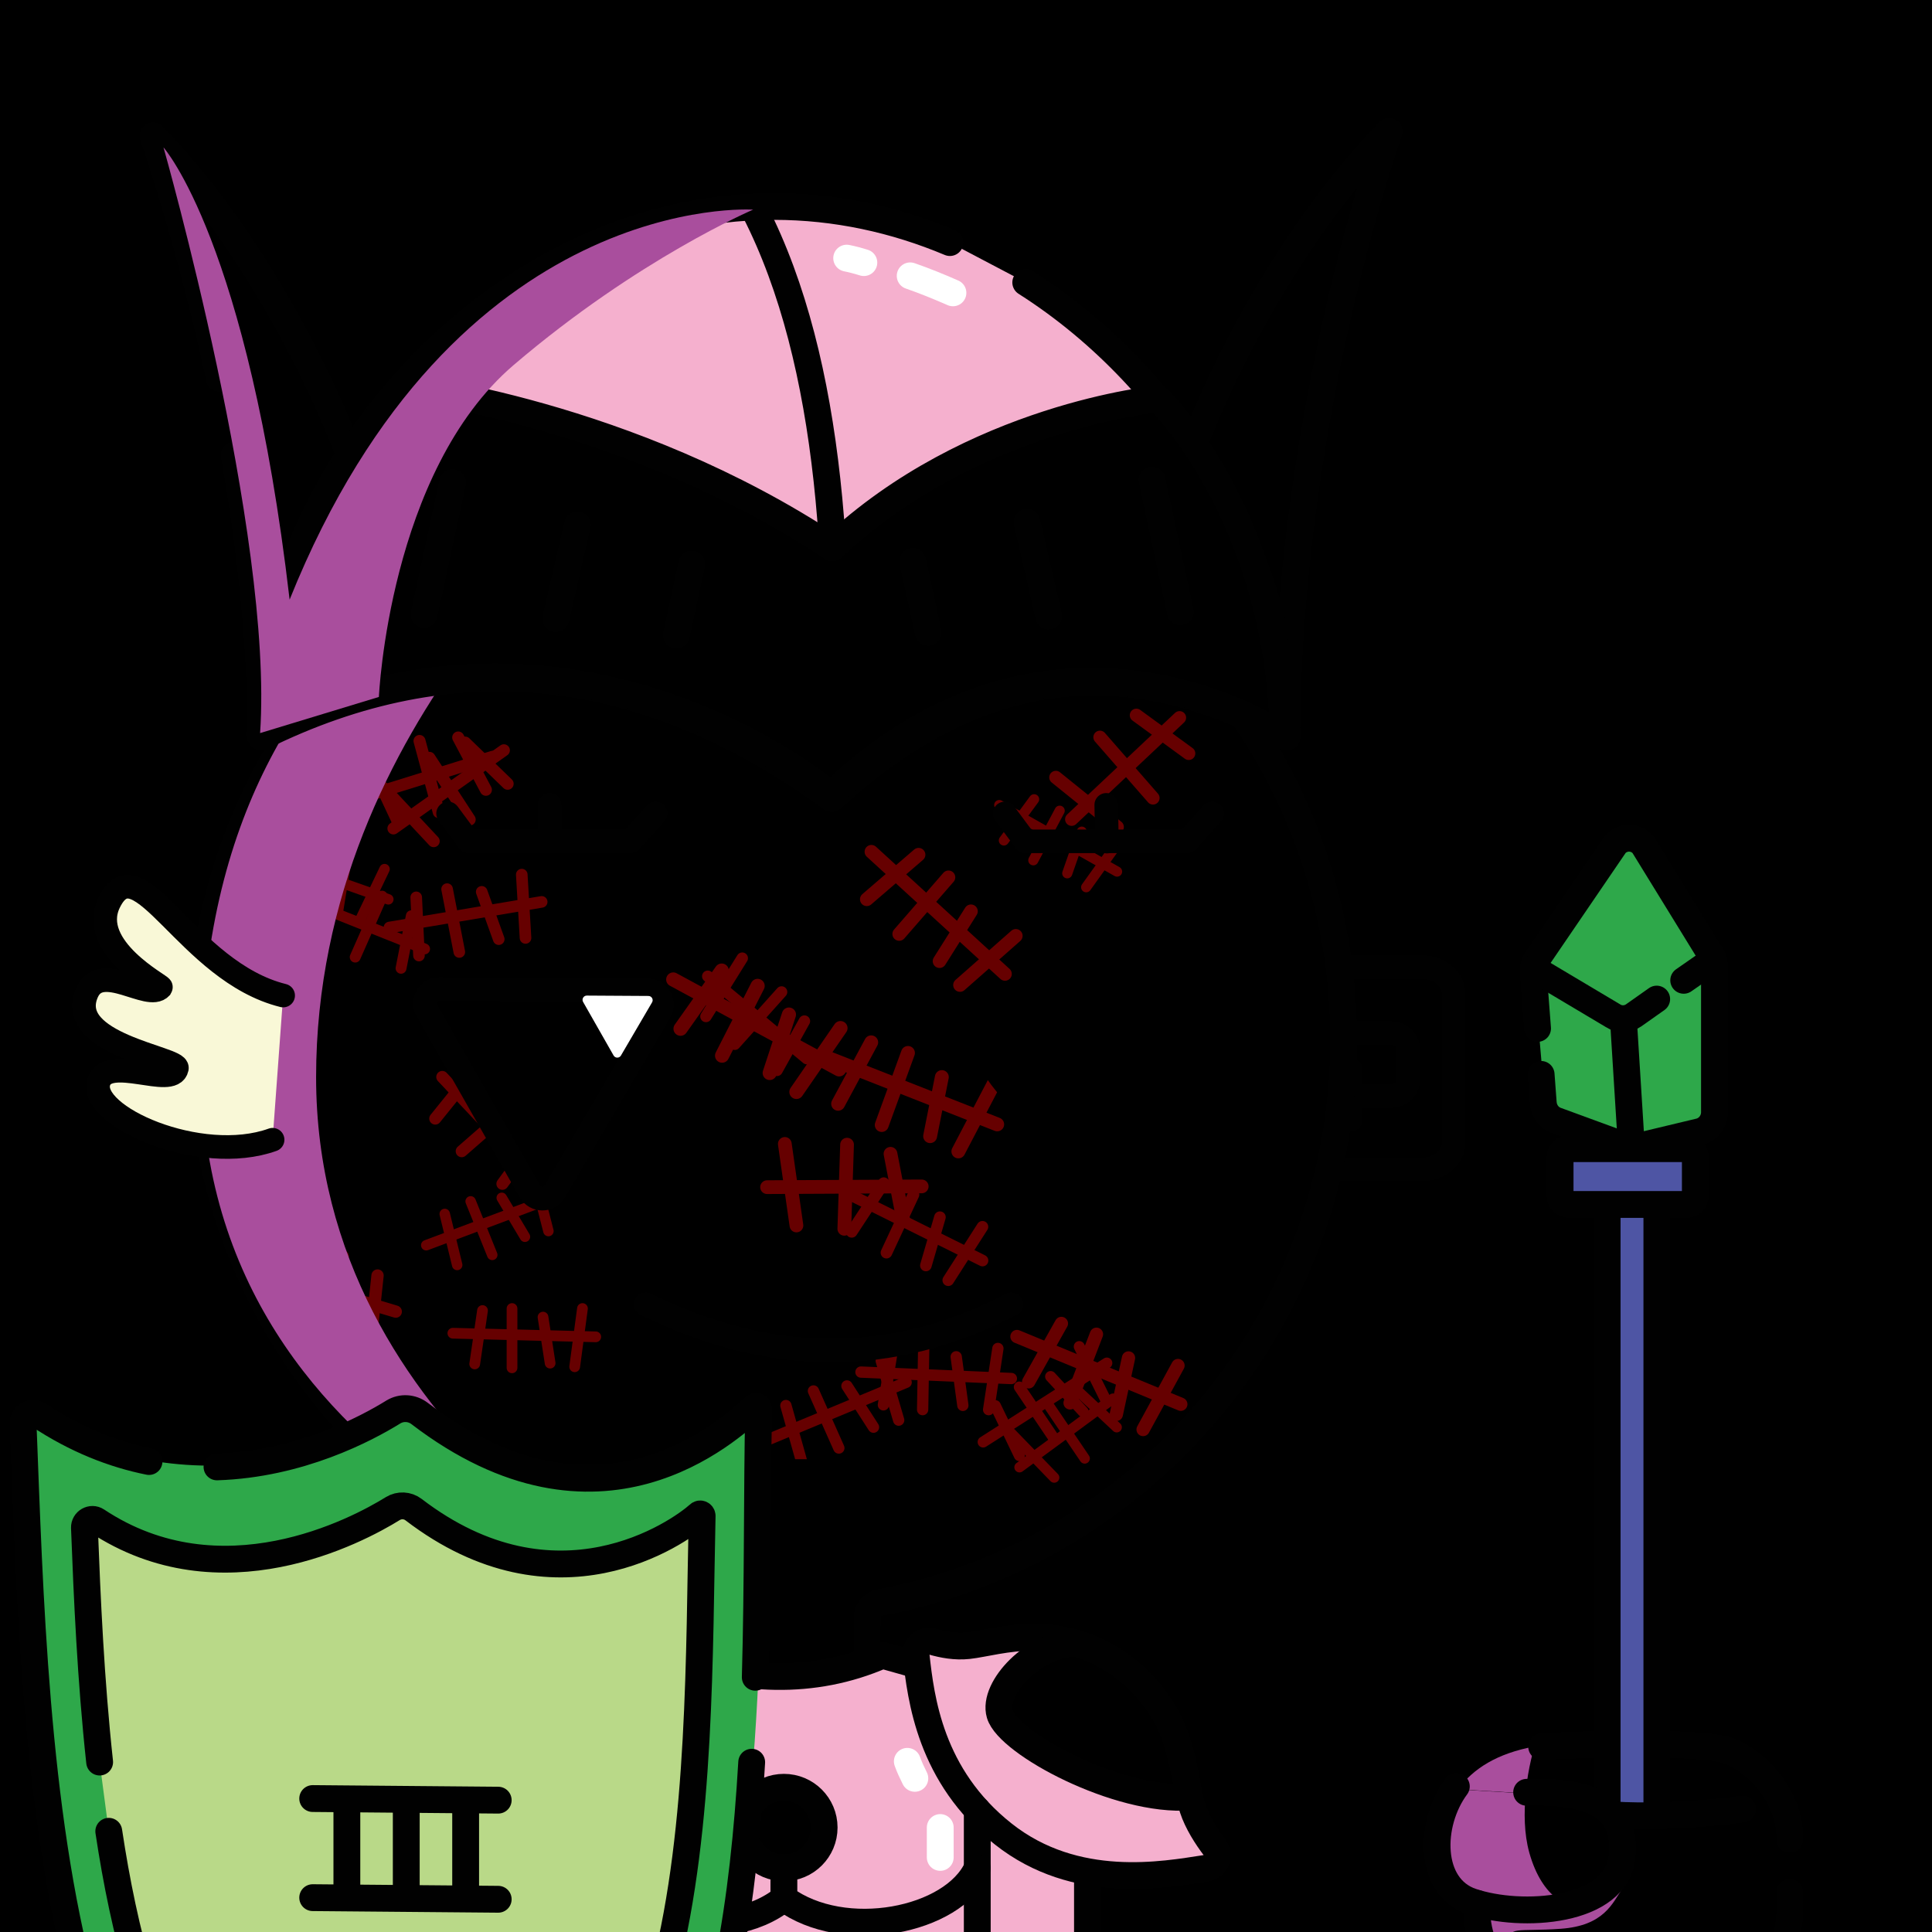 <svg version="1.1" xmlns="http://www.w3.org/2000/svg" xmlns:xlink="http://www.w3.org/1999/xlink" width="1080px" height="1080px"><style>.s{fill:none;stroke:#010101;stroke-width:15;stroke-linecap:round;stroke-linejoin:round;stroke-miterlimit:10}.sw{stroke:#fff}.t{stroke-width:10}.b{fill:#000}.w{fill:#fff}.sh{fill:#a94e9d78;mix-blend-mode:multiply}.hr{fill:#2B1912}#sc{clip-path:url(#bc)}.t{stroke:#66000080;stroke-width: 8}.bbg{fill:hsl(19deg 33% 55%)}.ab{fill:#F5B0CE}.as{fill:hsl(40deg 66% 81%)}#fc,#lf,#rf,#pp{transform:translate(76px, 165px) scale(0.88)}</style><rect x="0" y="0" style="fill:hsl(16deg 60% 73%)" width="1080" height="1080"/><g class="fg"><g id="rf"><path class="s bbg" d="M742.7,555.3h74.5c11,0,19.9-7.7,19.9-17.2v-94c0-9.5-8.9-17.2-19.9-17.2h-74.5"/><path class="s" d="M771.7,508.8h25.1c6.2,0,11.2-4.3,11.2-9.7v-20.7c0-5.3-5-9.7-11.2-9.7h-25.1"/><line class="s" x1="771.7" y1="492.1" x2="771.7" y2="523.7"/></g><clipPath id="bc"><path class="bbg" d="M484.5,947.2l0.3-43.1c0-4,2.9-7.4,6.9-8.2c147.9-28,259.4-158.6,259.4-314.7c0-177.3-144.3-320.9-321.9-319.6C256.2,262.8,114.5,403.4,112,576.5C109.7,736,224.3,869.2,375.6,895.9c4,0.7,7,4.2,7,8.3l0,44.9C382.6,949.1,433.4,1056,484.5,947.2z"/></clipPath><path class="bbg" d="M878.4,973.9c0,0-46.9-1.4-65.9,29.6s-0.7,53.6,12.5,62.5c1.7,23.5,4.2,53.4,85.7,53.3c81.5-0.1,88.5-25.6,89.8-39.4s4.4-53.8-7.6-73.1C980.9,987.6,963.6,970.4,878.4,973.9z"/><path class="sh" d="M857.8,976.3c-21,3.9-34.1,12.3-42.8,23.9l37.8,2.3C854.2,987.7,857.8,976.3,857.8,976.3z"/><path class="s" d="M861.8,976.4c11.3-0.9,88.6-3.8,104.8,2.4s33.9,26.1,33.9,48.3l0,1.1"/><polygon style="fill:#2EA84A" points="910.9,467.9 857.2,541.3 864.1,621.4 912,641.8 956.3,629.2 958.4,537.5 "/><g class="s"><path class="st4" d="M861.5,600.6l1.2,16.1c0.4,4.4,3.1,8.1,7.1,9.6l39.3,14.4c1.9,0.7,3.9,0.8,5.9,0.3l35.1-8.4c4.8-1.2,8.3-5.7,8.3-10.9v-81.7c0-2.7-1-5.4-2.7-7.4l-37.1-60.3c-4.1-4.8-11.2-5-15.6-0.4l-42.9,62.9c-2.2,2.3-3.2,5.5-3,8.7l2.4,31.4"/><line class="st4" x1="941.2" y1="548" x2="956.3" y2="537.5"/><path class="st4" d="M857.2,541.3l44.5,26.5c3.5,2.3,8,2.2,11.5-0.2l12.9-9.1"/><line class="st4" x1="907.6" y1="571.6" x2="912" y2="641.8"/><polyline class="st4" points="926.2,844.3 926.2,1120.8 898.9,1120.8 898.9,673.3 "/><line class="st4" x1="926.2" y1="673.3" x2="926.2" y2="813.3"/><g style="fill:#4E55A4"><rect x="898.4" y="661.4" class="st3" width="27.8" height="459.4"/><path d="M942.9,673.3h-66c-2.7,0-4.8-2.1-4.8-4.8v-21.6c0-2.7,2.1-4.8,4.8-4.8h66c2.7,0,4.8,2.1,4.8,4.8v21.6C947.7,671.1,945.5,673.3,942.9,673.3z"/></g></g><path class="bbg" d="M940.2,1119.4c47.5-7.9,61-28.6,60.3-48.6s1.2-24.3-22-59.1c0,0-78,4.6-103.8-6.1s-81.7,25-66.2,42.5s15.7,29.9,21.1,39.7C835,1097.5,861.5,1128,940.2,1119.4"/><path class="sh" d="M885.8,1064.8c-8,3-23.6-3.1-30.9-29.1c-3-10.8-3-22.8-2-33.1l-37.8-2.3c-4.6,6.1-8,13.2-10.7,20.9c-7.7,22.3,23.2,43.4,23.2,43.4s-22.3,18.3,34.3,51.3c0,0-16.3-20-17.8-29.7c-1.5-9.7,4-6.3,28.3-8s29-14.3,34.5-22.5S893.8,1061.8,885.8,1064.8z"/><g class="s"><path d="M1000.5,1057.9v10.1c0,28.4-23.1,51.4-51.7,51.4h-71.5c-28.5,0-51.7-23-51.7-51.4v-4"/><path d="M902.3,1014.6c15,0.9,40.2,0.8,71.8-3.3"/><path d="M853.4,1001.9c46.7-1.5,55.4,15.3,53.3,36.1c-3.1,31-56.2,34.5-84.1,25c-24.1-8.2-24-43.5-8.5-64.4"/></g><path class="bbg" d="M484.5,947.2l0.3-43.1c0-4,2.9-7.4,6.9-8.2c147.9-28,259.4-158.6,259.4-314.7c0-177.3-144.3-320.9-321.9-319.6C256.2,262.8,114.5,403.4,112,576.5C109.7,736,224.3,869.2,375.6,895.9c4,0.7,7,4.2,7,8.3l0,44.9C382.6,949.1,433.4,1056,484.5,947.2z"/><g id="sc"><symbol id="sc0" class="s t"><line x1="16.2" y1="37.7" x2="106.2" y2="40.4"/><line x1="27.4" y1="12.9" x2="32.5" y2="60.6"/><line x1="60.3" y1="63.5" x2="63.6" y2="14.6"/><line x1="88.7" y1="20.8" x2="94.8" y2="59.7"/></symbol><symbol id="sc1" class="s t"><line x1="16.2" y1="37.7" x2="122.7" y2="40.4"/><line x1="38.3" y1="20.8" x2="32.5" y2="60.6"/><line x1="112.8" y1="19.3" x2="107" y2="62.7"/><line x1="60.3" y1="63.5" x2="60.3" y2="19.3"/><line x1="83.4" y1="25.7" x2="88.7" y2="60"/></symbol><g transform="translate(404 514) rotate(38) scale(0.80)"><use href="#sc0"/></g><g transform="translate(567 709) rotate(21) scale(0.93)"><use href="#sc1"/></g><g transform="translate(412 628) rotate(-2) scale(0.96)"><use href="#sc0"/></g><g transform="translate(241 717) rotate(0) scale(0.75)"><use href="#sc1"/></g><g transform="translate(172 474) rotate(20) scale(0.76)"><use href="#sc0"/></g><g transform="translate(499 439) rotate(41) scale(0.95)"><use href="#sc1"/></g><g transform="translate(561 421) rotate(28) scale(0.71)"><use href="#sc1"/></g><g transform="translate(544 806) rotate(-38) scale(0.72)"><use href="#sc0"/></g><g transform="translate(459 551) rotate(20) scale(0.97)"><use href="#sc1"/></g><g transform="translate(199 491) rotate(-11) scale(0.81)"><use href="#sc1"/></g><g transform="translate(564 444) rotate(-45) scale(0.92)"><use href="#sc0"/></g><g transform="translate(142 676) rotate(15) scale(0.86)"><use href="#sc0"/></g><g transform="translate(141 447) rotate(18) scale(0.73)"><use href="#sc1"/></g><g transform="translate(190 446) rotate(-37) scale(0.84)"><use href="#sc0"/></g><g transform="translate(180 420) rotate(-19) scale(0.84)"><use href="#sc0"/></g><g transform="translate(217 675) rotate(-22) scale(0.73)"><use href="#sc1"/></g><g transform="translate(405 783) rotate(-24) scale(0.79)"><use href="#sc1"/></g><g transform="translate(523 789) rotate(-34) scale(0.77)"><use href="#sc1"/></g><g transform="translate(379 507) rotate(27) scale(0.99)"><use href="#sc1"/></g><g transform="translate(260 570) rotate(45) scale(0.84)"><use href="#sc0"/></g><g transform="translate(469 737) rotate(1) scale(0.79)"><use href="#sc1"/></g><g transform="translate(473 633) rotate(25) scale(0.81)"><use href="#sc1"/></g></g><path class="s" d="M484.5,947.2l0.3-43.1c0-4,2.9-7.4,6.9-8.2c147.9-28,259.4-158.6,259.4-314.7c0-177.3-144.3-320.9-321.9-319.6C256.2,262.8,114.5,403.4,112,576.5C109.7,736,224.3,869.2,375.6,895.9c4,0.7,7,4.2,7,8.3l0,44.9C382.6,949.1,433.4,1056,484.5,947.2z"/><path class="sh" d="M345.6,273.4c0,0-168.9,127.3-168.9,328.7s203.4,296.2,203.4,296.2s-267.5-61.4-267.5-302.2C112.7,317.5,345.6,273.4,345.6,273.4z"/><g class="s"><path class="as" d="M373.8,925.3l-14.5,6.3l-18.5,18.9c0,0,25.8,24.1,97.3,24.1s92.8-21.1,92.8-21.1l-18.9-22.9l-18.8-5.3c0,0-13.4,11.9-57.3,11.9S373.8,925.3,373.8,925.3z"/><g class="ab"><path d="M354.7,933.6l19.1-8.3v0c39.2,14.6,80.6,17,119.5,0v0l18.8,5.3l95.8,115.7v59.1H264.1v-61L354.7,933.6z"/><path d="M521.4,917.7c-5-1.5-9.9,2.5-9.3,7.7c2.7,24.2,7.8,67.4,48.7,99.8c40.5,32.1,89.9,22.8,113.3,19.2c5.6-0.8,8.2-7.3,4.8-11.8c-4.4-5.8-9.5-13.7-12.1-21.6c-5.9-17.7-3.4-50.4-36.5-77c-36.7-29.5-72.1-15.9-89-14.1C534,920.7,526.9,919.3,521.4,917.7z"/><path d="M220.9,950.4c4.2-6,9.6-11.8,16.6-17.5c36.7-29.5,72.1-15.9,89-14.1c7.4,0.8,14.5-0.6,19.9-2.3c5-1.5,9.9,2.5,9.3,7.7c-2.7,24.2-7.8,67.4-48.7,99.8c-40.5,32.1-89.9,22.8-113.3,19.2c-5.6-0.8-8.2-7.3-4.8-11.8c4.4-5.8,9.5-13.7,12.1-21.6c3-9.1,3.9-22.2,8.4-36.4"/></g><g class="as"><path d="M665.1,1004.5c-39.9,3.1-101.4-29.9-106.2-46.3c-4.3-14.5,19.4-39.6,42.6-39.6c0,0,22,5.2,39.4,25.3C658.2,964,658.8,977.1,665.1,1004.5z"/><path d="M220.9,950.4c0,0,19.8-26.9,45.5-32.9c22.6-5.3,46.9,25.1,42.6,39.6c-4.8,16.3-66.3,49.4-106.2,46.3c0,0,4.2-23.4,6.9-31.9"/><circle cx="438.2" cy="1021.6" r="22.5"/></g><line x1="546.3" y1="1011.8" x2="546.3" y2="1107.3"/><line x1="327.6" y1="1004.3" x2="327.6" y2="1108"/><path d="M328.1,1044.2c8.7,31,78.8,43.1,110.1,17"/><path d="M546.3,1044.2c-13.5,29.6-74.5,41.8-108.1,17"/><line x1="438.2" y1="1061.2" x2="438.2" y2="1046.1"/><g class="sw"><line x1="525.6" y1="1021.6" x2="525.6" y2="1038.3"/><path d="M507.2,984.6c1.1,3.1,2.6,6.3,4.2,9.5"/></g></g><g class="s"><g class="as"><path d="M122.6,211.4c-10-46.7-22.7-92.7-37-135.5c46.9,48.3,87.1,119,109.8,178.4c0,0-48.5,68.2-49.5,157.7c0-50-5.5-103.8-15-157.7"/><path d="M719.4,412c-0.1-106.8,21.9-233.3,57.1-338.6c-46.9,48.3-86.7,117-109.5,176.4C667,249.8,717.8,320,719.4,412z"/></g><path class="ab" d="M531,135.6c-30.7-12.9-63.8-20.2-98.3-20.2C274.3,115.5,146,268.4,146,412C253,359,359.4,369.5,465,446.4c72.9-66.7,155.3-88.8,254.4-34.4c0-97.2-58.8-198.7-146-254.1"/><path d="M421.9,117.8c43.5,85,49.8,206.8,43.1,328.6"/><g class="sw"><path d="M508.8,154.2c7.8,2.7,15.7,5.9,23.9,9.5"/><path d="M473.3,144.3c2.6,0.5,6.1,1.4,9.6,2.5"/></g><path class="as" d="M225.5,216.5c0,0-66.2,62-80.5,194c177-88.5,319.5,33.8,319.5,33.8c125.2-120,252.8-33,252.8-33C715,288.2,647.5,223,647.5,223s-104.3,9.8-182.2,83.2C351.2,230.5,225.5,216.5,225.5,216.5z"/><line x1="386.7" y1="315.3" x2="378.1" y2="355"/><line x1="322.8" y1="293.4" x2="310.7" y2="345.8"/><line x1="253" y1="269.8" x2="237.1" y2="343.4"/><line x1="510.2" y1="313.8" x2="518.9" y2="353.5"/><line x1="574.1" y1="291.9" x2="586.2" y2="344.4"/><line x1="644" y1="268.4" x2="659.8" y2="342"/></g><g class="sh"><path d="M354.2,936.8c0,0-71.7-12.5-104.7,23.5c-33,36-26.2,70.9-41.2,83.8c-18.7-3-20.8-8.8-20.8-8.8s15.3-24.2,18-45.9c2.7-21.6,21.3-53,39.7-62.1c18.4-9.1,41.8-18,64.3-13.1s41.6,2.5,41.6,2.5S357.3,920.2,354.2,936.8z"/><path d="M380.2,927.3L395,937c0,0-29.6,29.6-39.9,67.7s-4.3,100.6-4.3,100.6l-23.2,2.7v-103.7c0,0,12.5-16.8,17.2-30.7c4.7-13.9,11-40.5,11-40.5L380.2,927.3z"/><path d="M145.4,409.8l66.4-20.2c0,0,5.6-126,75.4-185.6S421,117.2,421,117.2s-166.9-11.5-259.1,218c-23.3-200-70.5-252.8-70.5-252.8S153,299,145.4,409.8z"/></g><g id="fc"><path class="s b" d="M325.07,441.54l-132.29-0.8c-7.01-0.04-11.44,7.52-7.97,13.61l65.45,114.97c3.47,6.09,12.23,6.15,15.77,0.1l66.84-114.17C336.42,449.2,332.08,441.59,325.07,441.54z"/><path class="w" d="M325.55,445.17l-39.15-0.24c-2.07-0.01-3.38,2.23-2.36,4.03l19.37,34.02c1.03,1.8,3.62,1.82,4.67,0.03l19.78-33.79C328.9,447.43,327.62,445.18,325.55,445.17z"/><path class="b" d="M489.85,746.77c-2.65-4.59-7.4-7.33-12.7-7.33h-69.29c-5.3,0-10.05,2.74-12.7,7.33c-2.65,4.59-2.65,10.07,0,14.66l34.64,60c2.65,4.59,7.39,7.34,12.69,7.34c0,0,0,0,0.01,0c5.3,0,10.05-2.74,12.7-7.33l34.65-60.01C492.5,756.84,492.5,751.36,489.85,746.77z"/><path class="s" d="M323.82,641c78.55,38.61,156.03,39.75,232.35,0"/><path d="M550.41,487.21c11.36,7.52,22.27,14.66,33.45,19.78c11.18,5.14,22.44,8.02,33.59,8.13c11.16-0.12,22.41-3,33.59-8.14c11.18-5.13,22.09-12.26,33.46-19.77l0.18-0.12c3.36-2.22,7.89-1.3,10.11,2.07c1.68,2.55,1.55,5.76-0.06,8.13c-8.21,12.03-18.76,22.81-31.78,31.17c-12.92,8.34-28.86,14.07-45.49,14.1c-16.63-0.04-32.57-5.76-45.48-14.11c-13.02-8.36-23.57-19.13-31.79-31.16c-2.27-3.33-1.42-7.87,1.9-10.14c2.52-1.73,5.75-1.66,8.15-0.07L550.41,487.21z"/><g class="s"><path d="M330.13,329.24l-15.98,17.69c-38.66,0-66.93,0-102.73,0l-13.13-17.69"/><line x1="262.78" y1="323.78" x2="263.16" y2="347.1"/><path d="M683.71,329.24l-15.98,17.69c-36.93,0-67.41,0-102.73,0l-13.13-17.69"/><line x1="616.37" y1="323.78" x2="616.75" y2="347.1"/></g></g><g id="lf"><path class="s" style="fill:#F9F8D7" d="M93.5,444.9c-61-15.1-92-97.6-110.6-58.9c-13.6,28.5,33.8,52.7,33,53.7c-7.9,9-38.1-16.8-47,3.3C-45.6,476,27.4,484.4,26,491.1c-2.7,13.2-43.9-8.8-49.6,8.6c-7,21.6,64.2,53.4,110.4,36.8"/></g><path style="fill:#2EA84A" d="M13.5,789.5c0,0,1.5,192.5,22,274.5s60,225,188.5,220.5S388.5,1200,410.5,1072S424,786.5,424,786.5s-83,88.5-197.5,0C111,858.5,13.5,789.5,13.5,789.5z"/><g class="s"><path d="M83.3,817c-19.9-4-40.8-12.1-61.7-26c-3.8-2.5-8.9,0.4-8.7,4.9c7.3,186.6,12.3,489.7,208.7,489.7c153.9,0,189.7-147,198.6-300.5"/><path d="M422.2,937.6c1.5-52.9,0.9-104.8,1.9-150.1c0-1.2-1.4-1.8-2.3-1c-14.5,13-86.7,80.6-187.3,3.6c-4.2-3.2-10-3.6-14.6-0.8c-15.2,9.4-52.3,29.2-98.6,30.7"/><path style="fill:#B9D988" d="M60.8,1023.7C77.9,1137.4,118.2,1242,221,1242c176.6,0,168.1-244.2,171.5-394.6c0-0.9-1.1-1.5-1.8-0.8c-11.5,10.3-79.8,58.3-159.5-2.7c-3.4-2.6-8-2.8-11.6-0.6c-20,12.4-96,52.9-165.5,6.8c-3-2-7,0.3-6.9,3.9c1.5,39.2,3.5,85,8.5,131"/><line x1="227.1" y1="1008.9" x2="227.1" y2="1058"/><line x1="260.3" y1="1008.9" x2="260.3" y2="1058"/><line x1="193.9" y1="1008.9" x2="193.9" y2="1058"/><line x1="174.8" y1="1060.8" x2="278.5" y2="1061.7"/><line x1="174.8" y1="1005.4" x2="278.5" y2="1006.3"/></g></g></svg>